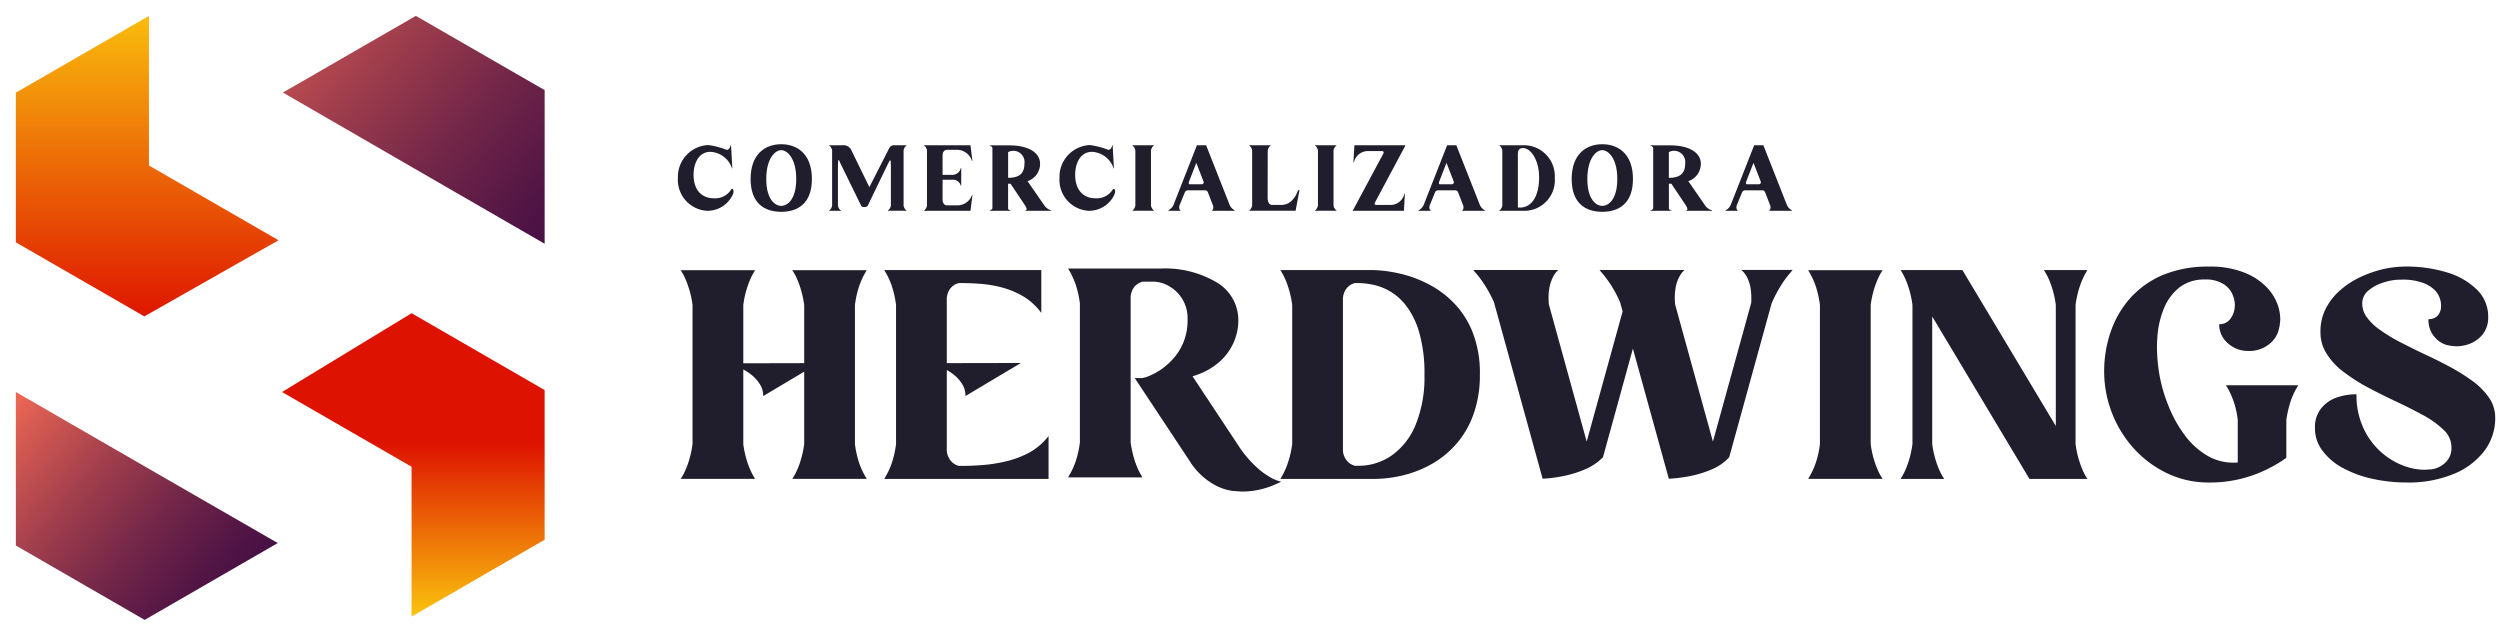 <?xml version="1.0" encoding="UTF-8"?>
<svg xmlns="http://www.w3.org/2000/svg" xmlns:xlink="http://www.w3.org/1999/xlink" width="315" height="80" viewBox="0 0 315 80">
  <defs>
    <linearGradient id="linear-gradient" x1="0.5" y1="-0.149" x2="0.5" y2="1.034" gradientUnits="objectBoundingBox">
      <stop offset="0" stop-color="#fdd50e"></stop>
      <stop offset="0.994" stop-color="#de1200"></stop>
    </linearGradient>
    <linearGradient id="linear-gradient-2" y1="1.057" y2="0.423" xlink:href="#linear-gradient"></linearGradient>
    <linearGradient id="linear-gradient-3" x1="-0.143" y1="0.196" x2="1.014" y2="1.045" gradientUnits="objectBoundingBox">
      <stop offset="0" stop-color="#f06855"></stop>
      <stop offset="0.087" stop-color="#d85c52"></stop>
      <stop offset="0.319" stop-color="#a03e4d"></stop>
      <stop offset="0.534" stop-color="#732748"></stop>
      <stop offset="0.725" stop-color="#531645"></stop>
      <stop offset="0.885" stop-color="#400c43"></stop>
      <stop offset="0.994" stop-color="#390943"></stop>
    </linearGradient>
    <linearGradient id="linear-gradient-4" x1="-0.174" y1="-0.18" x2="1.443" y2="1.046" xlink:href="#linear-gradient-3"></linearGradient>
    <clipPath id="clip-Herdwings">
      <rect width="315" height="80"></rect>
    </clipPath>
  </defs>
  <g id="Herdwings" clip-path="url(#clip-Herdwings)">
    <g id="Grupo_7" data-name="Grupo 7" transform="translate(0.697 0.054)">
      <g id="Grupo_1" data-name="Grupo 1">
        <path id="Trazado_1" data-name="Trazado 1" d="M18.07,20.8V1.946L1.747,11.362l-.444.244V30.484l16.185,9.326,16.906-9.592Z" fill-rule="evenodd" fill="url(#linear-gradient)"></path>
        <path id="Trazado_2" data-name="Trazado 2" d="M51.161,58.755V77.632l16.345-9.439.422-.244V49.095L51.161,39.412,34.837,49.339Z" fill-rule="evenodd" fill="url(#linear-gradient-2)"></path>
        <path id="Trazado_3" data-name="Trazado 3" d="M18.07,59.021h0L1.3,49.339V68.682l16.234,9.372.533-.311L34.3,68.371Z" fill-rule="evenodd" fill="url(#linear-gradient-3)"></path>
        <path id="Trazado_4" data-name="Trazado 4" d="M51.161,20.979h0l16.768,9.682V11.3L51.694,1.946l-.534.311L34.949,11.606Z" fill-rule="evenodd" fill="url(#linear-gradient-4)"></path>
      </g>
      <g id="Grupo_6" data-name="Grupo 6">
        <g id="Grupo_3" data-name="Grupo 3">
          <g id="Grupo_2" data-name="Grupo 2">
            <path id="Trazado_5" data-name="Trazado 5" d="M107.027,55.9a12.232,12.232,0,0,0,.536,2.4,10.02,10.02,0,0,0,.657,1.486l.294.5H99.128l.311-.5a10.147,10.147,0,0,0,.64-1.486,13.387,13.387,0,0,0,.553-2.4V46.776l-5.168,3.076a2.661,2.661,0,0,0-.38-1.434,4.6,4.6,0,0,0-.951-1.124,7.089,7.089,0,0,0-1.175-.795v9.4a12.069,12.069,0,0,0,.553,2.4,10.27,10.27,0,0,0,.639,1.486l.294.5H85.076l.294-.5a10.16,10.16,0,0,0,.639-1.486,12.069,12.069,0,0,0,.553-2.4V38.375a11.884,11.884,0,0,0-.553-2.385,9.687,9.687,0,0,0-.639-1.5l-.294-.5h9.368l-.294.5a9.785,9.785,0,0,0-.639,1.5,11.884,11.884,0,0,0-.553,2.385v7.346l7.674-.017V38.375a13.179,13.179,0,0,0-.553-2.385,9.674,9.674,0,0,0-.64-1.5l-.311-.5h9.386l-.294.5a9.551,9.551,0,0,0-.657,1.5,12.043,12.043,0,0,0-.536,2.385Z" fill="#201d2d"></path>
            <path id="Trazado_6" data-name="Trazado 6" d="M123.041,58.547a19.4,19.4,0,0,0,3.008-.467,12.1,12.1,0,0,0,2.973-1.124,7.867,7.867,0,0,0,2.4-2.074v5.41H110.717l.294-.518a9.155,9.155,0,0,0,.657-1.487,12.166,12.166,0,0,0,.536-2.4V38.375a12.166,12.166,0,0,0-.536-2.4,8.52,8.52,0,0,0-.657-1.487l-.294-.518h19.791v5.41a7.694,7.694,0,0,0-2.247-2.074A10.746,10.746,0,0,0,125.6,36.18a15.178,15.178,0,0,0-2.7-.466c-.881-.07-1.659-.1-2.368-.1H120.1l-.207.069a1.493,1.493,0,0,0-.484.259,1.985,1.985,0,0,0-.5.553,2.475,2.475,0,0,0-.311.968V45.7l9.334-.017-6.983,4.165a2.717,2.717,0,0,0-.346-1.4,4.832,4.832,0,0,0-.881-1.089,7,7,0,0,0-1.124-.795v10.2a2.374,2.374,0,0,0,.311.968,1.859,1.859,0,0,0,.5.571,2.074,2.074,0,0,0,.484.276l.207.069h.432C121.244,58.65,122.073,58.616,123.041,58.547Z" fill="#201d2d"></path>
            <path id="Trazado_7" data-name="Trazado 7" d="M157.515,58.7a8.957,8.957,0,0,0,1.642,1.262,4.716,4.716,0,0,0,1.141.553l.432.138-.778.346a10.09,10.09,0,0,1-2.039.657,9.317,9.317,0,0,1-2.023.224c-.259,0-.708-.034-1.348-.086a6.677,6.677,0,0,1-2.506-.933,8.594,8.594,0,0,1-2.852-2.852l-6.9-10.423h.9a3.613,3.613,0,0,0,1-.311,8.066,8.066,0,0,0,1.469-.812,8.383,8.383,0,0,0,1.556-1.418,7.077,7.077,0,0,0,1.244-2.057,7.463,7.463,0,0,0,.484-2.817,4.608,4.608,0,0,0-2.3-4.148,3.946,3.946,0,0,0-2.039-.588h-1.349l-.19.069a2.742,2.742,0,0,0-.484.259,1.761,1.761,0,0,0-.5.554,2.448,2.448,0,0,0-.311.967V55.695a13.394,13.394,0,0,0,.553,2.4,8.8,8.8,0,0,0,.639,1.487l.294.518h-9.368l.294-.518a10.154,10.154,0,0,0,.657-1.487,12.236,12.236,0,0,0,.536-2.4V38.185a12.22,12.22,0,0,0-.536-2.4,11.472,11.472,0,0,0-.657-1.5l-.294-.5h11.581a12.779,12.779,0,0,1,7.207,1.78,5.511,5.511,0,0,1,2.662,4.788,6.8,6.8,0,0,1-.622,2.817,7.047,7.047,0,0,1-1.9,2.489,8.642,8.642,0,0,1-3.25,1.694l6.05,9.144A14.329,14.329,0,0,0,157.515,58.7Z" fill="#201d2d"></path>
            <path id="Trazado_8" data-name="Trazado 8" d="M175.275,34.331a14.986,14.986,0,0,1,3.63,1.227,12.36,12.36,0,0,1,3.387,2.368,11.074,11.074,0,0,1,2.507,3.751,13.885,13.885,0,0,1,.968,5.444,14.563,14.563,0,0,1-.778,4.944,11.53,11.53,0,0,1-2.092,3.7,11.873,11.873,0,0,1-3.042,2.558,14.19,14.19,0,0,1-3.647,1.486,16.355,16.355,0,0,1-3.854.484H160.635l.294-.518a9.465,9.465,0,0,0,.639-1.487,12.075,12.075,0,0,0,.553-2.4V38.375a12.075,12.075,0,0,0-.553-2.4,8.8,8.8,0,0,0-.639-1.487l-.294-.518h11.442A16.322,16.322,0,0,1,175.275,34.331Zm-.622,23.006A8.773,8.773,0,0,0,177.66,53.5a15.757,15.757,0,0,0,1.124-6.326,18.448,18.448,0,0,0-.623-5.2,10.079,10.079,0,0,0-1.573-3.354,7.046,7.046,0,0,0-2.091-1.936,7.174,7.174,0,0,0-2.195-.864,10.063,10.063,0,0,0-1.85-.207H170l-.19.069a1.5,1.5,0,0,0-.484.259,1.969,1.969,0,0,0-.5.553,2.459,2.459,0,0,0-.312.968V56.766a2.191,2.191,0,0,0,.813,1.539,2.742,2.742,0,0,0,.484.259l.19.069h.432A7.286,7.286,0,0,0,174.653,57.337Z" fill="#201d2d"></path>
            <path id="Trazado_9" data-name="Trazado 9" d="M224.752,34.469a11.529,11.529,0,0,0-1.037,1.435,16.4,16.4,0,0,0-1.176,2.229l-5.358,19.428a6.153,6.153,0,0,1-2.143,1.5,13.144,13.144,0,0,1-2.507.812,18.678,18.678,0,0,1-2.091.329l-.864.069-4.529-16.4-3.768,13.689a6.957,6.957,0,0,1-2.212,1.5,13.541,13.541,0,0,1-2.507.812,18.231,18.231,0,0,1-2.056.329l-.83.069-6.136-22.263a17.758,17.758,0,0,0-1.175-2.177,14.63,14.63,0,0,0-1.02-1.383l-.415-.484h10.734l-.225.207a3.085,3.085,0,0,0-.484.726,5.381,5.381,0,0,0-.432,1.348,6.521,6.521,0,0,0-.1,1.228c0,.259.017.518.035.812l4.77,17.3,4.529-16.4-.329-1.176a15.552,15.552,0,0,0-1.158-2.177,14.474,14.474,0,0,0-1.019-1.383l-.415-.484h10.733l-.224.207a3.085,3.085,0,0,0-.484.726,4.251,4.251,0,0,0-.432,1.348,6.521,6.521,0,0,0-.1,1.228c0,.259.017.518.035.812l4.77,17.3,4.823-17.475c.017-.225.017-.432.017-.639a7.981,7.981,0,0,0-.138-1.452,4.759,4.759,0,0,0-.415-1.158,3.471,3.471,0,0,0-.484-.692l-.225-.207h6.464Z" fill="#201d2d"></path>
            <path id="Trazado_10" data-name="Trazado 10" d="M235.01,55.9a12.069,12.069,0,0,0,.553,2.4,10.269,10.269,0,0,0,.639,1.486l.312.5h-9.386l.294-.5a10.02,10.02,0,0,0,.657-1.486,12.238,12.238,0,0,0,.535-2.4V38.375a12.049,12.049,0,0,0-.535-2.385,9.551,9.551,0,0,0-.657-1.5l-.294-.5h9.386l-.312.5a9.784,9.784,0,0,0-.639,1.5,11.884,11.884,0,0,0-.553,2.385Z" fill="#201d2d"></path>
            <path id="Trazado_11" data-name="Trazado 11" d="M261.377,58.287A9.694,9.694,0,0,0,262,59.774l.311.518h-7.294L242.762,39.827V55.885a12.075,12.075,0,0,0,.553,2.4,8.717,8.717,0,0,0,.639,1.487l.311.518h-5.479l.294-.518a8.716,8.716,0,0,0,.639-1.487,12.139,12.139,0,0,0,.554-2.4V38.375a12.139,12.139,0,0,0-.554-2.4,9.372,9.372,0,0,0-.639-1.487l-.294-.518h7.778L258.335,53.62V38.375a12.077,12.077,0,0,0-.553-2.4,9.359,9.359,0,0,0-.64-1.487l-.311-.518h5.479l-.293.518a9.451,9.451,0,0,0-.64,1.487,12.075,12.075,0,0,0-.553,2.4v17.51A12.075,12.075,0,0,0,261.377,58.287Z" fill="#201d2d"></path>
            <path id="Trazado_12" data-name="Trazado 12" d="M288.591,48.988a8.421,8.421,0,0,0-.656,1.487,13.452,13.452,0,0,0-.554,2.4V57.63a16.955,16.955,0,0,1-4.321,2.23,16.164,16.164,0,0,1-5.427.882,12.02,12.02,0,0,1-5.22-1.141,13.528,13.528,0,0,1-4.2-3.094,14.529,14.529,0,0,1-3.786-9.783,15.282,15.282,0,0,1,.813-4.944,12.5,12.5,0,0,1,2.437-4.234,11.653,11.653,0,0,1,4.114-2.939,14.817,14.817,0,0,1,5.842-1.071,11.607,11.607,0,0,1,4.511.777,7.978,7.978,0,0,1,2.9,1.971,6.156,6.156,0,0,1,1.4,2.558,5.948,5.948,0,0,1,.173,1.314,5.8,5.8,0,0,1-.259,1.555,3.369,3.369,0,0,1-1.245,1.677,3.982,3.982,0,0,1-2.541.778,3.746,3.746,0,0,1-2.558-.968,3.086,3.086,0,0,1-1.089-2.4,1.665,1.665,0,0,0,1.314-.57,2.731,2.731,0,0,0,.622-1.418,3.974,3.974,0,0,0,.035-.449,3.571,3.571,0,0,0-.294-1.314,2.973,2.973,0,0,0-1.141-1.313,4.161,4.161,0,0,0-2.333-.571,5.126,5.126,0,0,0-3.181.968,6.486,6.486,0,0,0-1.97,2.628,11.349,11.349,0,0,0-.847,3.716c-.035.415-.052.847-.052,1.279a21.756,21.756,0,0,0,.294,3.284,18.626,18.626,0,0,0,1.106,3.906,15.815,15.815,0,0,0,2.005,3.7,9.622,9.622,0,0,0,2.766,2.61,6.382,6.382,0,0,0,3.457.985c.19,0,.363,0,.553-.017V52.877a10.419,10.419,0,0,0-1.193-3.889l-.294-.5h9.109Z" fill="#201d2d"></path>
            <path id="Trazado_13" data-name="Trazado 13" d="M307.717,34.3a8.98,8.98,0,0,1,3.733,2.195,4.739,4.739,0,0,1,1.365,3.4,3.384,3.384,0,0,1-.76,2.265,3.92,3.92,0,0,1-1.884,1.21,4.57,4.57,0,0,1-1.348.207,6.534,6.534,0,0,1-1.21-.156,3.073,3.073,0,0,1-1.539-1,3.133,3.133,0,0,1-.777-2.264,1.5,1.5,0,0,0,1.175-.467,1.716,1.716,0,0,0,.4-1.123,2.823,2.823,0,0,0-.709-1.988,4.186,4.186,0,0,0-1.867-1.089,7.316,7.316,0,0,0-2.16-.311c-.07,0-.346,0-.8.017a6.923,6.923,0,0,0-1.814.38,5.139,5.139,0,0,0-1.85,1.02,2.075,2.075,0,0,0-.726,1.573,2.956,2.956,0,0,0,.64,1.832,6.941,6.941,0,0,0,1.711,1.59,19.715,19.715,0,0,0,2.437,1.47c.916.466,1.867.95,2.852,1.417,1.123.518,2.212,1.054,3.284,1.625a24.739,24.739,0,0,1,2.921,1.814,9.047,9.047,0,0,1,2.109,2.109A4.407,4.407,0,0,1,313.7,52.6a6.8,6.8,0,0,1-1.348,4.131,9.189,9.189,0,0,1-3.855,2.921,14.929,14.929,0,0,1-5.963,1.089,20.112,20.112,0,0,1-4.235-.45,13.976,13.976,0,0,1-3.7-1.331,7.683,7.683,0,0,1-2.627-2.177,4.673,4.673,0,0,1-.985-2.939,3.752,3.752,0,0,1,.726-2.368,4.257,4.257,0,0,1,1.9-1.4,7.383,7.383,0,0,1,2.61-.449,9.725,9.725,0,0,0,.882,4.286,9.128,9.128,0,0,0,5.1,4.736,7.554,7.554,0,0,0,2.506.484c.138,0,.449-.017.968-.052a3.094,3.094,0,0,0,1.642-.76,2.469,2.469,0,0,0,.864-2.022,2.987,2.987,0,0,0-1-2.2,11.958,11.958,0,0,0-2.61-1.866c-1.089-.588-2.247-1.176-3.509-1.763-1.124-.536-2.247-1.089-3.353-1.677a22.523,22.523,0,0,1-3.025-1.919,8.474,8.474,0,0,1-2.178-2.281,4.953,4.953,0,0,1-.83-2.818,6.3,6.3,0,0,1,.692-2.99,7.7,7.7,0,0,1,1.849-2.316,10.621,10.621,0,0,1,2.558-1.642,14.471,14.471,0,0,1,2.87-.985,13.406,13.406,0,0,1,2.782-.311A17.379,17.379,0,0,1,307.717,34.3Z" fill="#201d2d"></path>
          </g>
        </g>
        <g id="Grupo_5" data-name="Grupo 5">
          <g id="Grupo_4" data-name="Grupo 4">
            <path id="Trazado_14" data-name="Trazado 14" d="M91.332,23.971c.082-.129.128-.222.233-.222.129,0,.164.222.164.327a1.073,1.073,0,0,1-.094.386,3.515,3.515,0,0,1-3.247,2.044,3.9,3.9,0,0,1-3.669-4.136,4.008,4.008,0,0,1,3.82-4.147,9.718,9.718,0,0,1,2.326.607c.268,0,.455-.292.49-.584h.059l.163,2.932h-.035a3.018,3.018,0,0,0-2.734-2.1c-1.425,0-2.115,1.379-2.115,2.91,0,1.752.9,2.944,2.582,2.944A2.386,2.386,0,0,0,91.332,23.971Z" fill="#201d2d"></path>
            <path id="Trazado_15" data-name="Trazado 15" d="M97.735,18.118c2.08,0,3.867,1.285,3.867,4.381s-1.787,4.136-3.867,4.136S93.88,25.595,93.88,22.5,95.667,18.118,97.735,18.118Zm0,7.769c.748,0,1.893-.76,1.893-3.388s-1.145-3.634-1.893-3.634S95.854,19.87,95.854,22.5,97,25.887,97.735,25.887Z" fill="#201d2d"></path>
            <path id="Trazado_16" data-name="Trazado 16" d="M103.776,26.448c.152-.024.374-.409.374-.619V18.924c0-.211-.222-.6-.374-.62v-.058h1.694a1.078,1.078,0,0,1,1.075.572l2.3,4.709,2.5-4.919a.678.678,0,0,1,.666-.362h1.519V18.3c-.152.024-.374.409-.374.62v6.905c0,.21.222.595.374.619v.058h-2.349v-.058c.152-.024.374-.409.374-.619V21.214c0-1.391-.046-1.262-.4-.561l-2.523,5.222c-.106.2-.7.234-.818,0l-2.559-5.222c-.234-.468-.374-1.169-.374.561v4.615c0,.21.222.595.374.619v.058h-1.484Z" fill="#201d2d"></path>
            <path id="Trazado_17" data-name="Trazado 17" d="M115.729,26.448c.152-.024.374-.409.374-.619V18.924c0-.211-.222-.6-.374-.62v-.058h5.853l.246,1.975h-.058a1.993,1.993,0,0,0-1.975-1.4h-1.2c-.269,0-.526.269-.526.69v2.465h1.285a1.062,1.062,0,0,0,1.005-.865h.058V23.34h-.058a1,1,0,0,0-1.005-.748h-1.285v2.535c0,.421.257.69.526.69h1.2a1.947,1.947,0,0,0,1.975-1.285h.058l-.246,1.974h-5.853Z" fill="#201d2d"></path>
            <path id="Trazado_18" data-name="Trazado 18" d="M123.967,26.506v-.023a.333.333,0,0,0,.1-.024c.14-.058.281-.21.281-.28V18.6c0-.105-.223-.3-.375-.315v-.023h2.512c2.372,0,3.868.9,3.868,2.325a2.3,2.3,0,0,1-1.578,2.184l2.115,3.062a1.591,1.591,0,0,0,.865.619v.058h-3.248v-.058c.245-.035.175-.3-.106-.713l-1.764-2.64h-.315v3.131c0,.082.2.245.35.257v.023Zm2.36-7.4v3.247c1.53,0,2.056-.665,2.056-1.8A1.411,1.411,0,0,0,126.327,19.111Z" fill="#201d2d"></path>
            <path id="Trazado_19" data-name="Trazado 19" d="M139.413,23.971c.082-.129.129-.222.234-.222.128,0,.163.222.163.327a1.091,1.091,0,0,1-.093.386,3.517,3.517,0,0,1-3.248,2.044A3.9,3.9,0,0,1,132.8,22.37a4.008,4.008,0,0,1,3.821-4.147,9.72,9.72,0,0,1,2.325.607c.269,0,.456-.292.49-.584h.059l.163,2.932h-.035a3.018,3.018,0,0,0-2.734-2.1c-1.425,0-2.114,1.379-2.114,2.91,0,1.752.9,2.944,2.582,2.944A2.385,2.385,0,0,0,139.413,23.971Z" fill="#201d2d"></path>
            <path id="Trazado_20" data-name="Trazado 20" d="M141.984,26.448c.152-.024.374-.409.374-.619V18.924c0-.211-.222-.6-.374-.62v-.058H144.7V18.3c-.152.024-.374.409-.374.62v6.905c0,.21.222.595.374.619v.058h-2.711Z" fill="#201d2d"></path>
            <path id="Trazado_21" data-name="Trazado 21" d="M152.021,26.448c.14-.024.21-.4.117-.619l-.631-1.625a.384.384,0,0,0-.374-.28h-2.126a.428.428,0,0,0-.421.28l-.666,1.625c-.082.21-.023.595.128.619v.058h-1.53v-.058a1.5,1.5,0,0,0,.619-.619l2.979-7.583h1.157l2.991,7.583a1.479,1.479,0,0,0,.608.619v.058h-2.851Zm-2.828-3.283h1.554a.252.252,0,0,0,.2-.351l-.911-2.348-.912,2.348C149.065,22.943,149.053,23.165,149.193,23.165Z" fill="#201d2d"></path>
            <path id="Trazado_22" data-name="Trazado 22" d="M156.7,26.448c.152-.024.374-.409.374-.619V18.924c0-.211-.222-.6-.374-.62v-.058h2.71V18.3c-.151.024-.373.409-.373.62l-.012,5.946c0,.538.21.9.537.9h1.2c1.53,0,2.033-1.706,2.1-1.858h.175l-.491,2.594H156.7Z" fill="#201d2d"></path>
            <path id="Trazado_23" data-name="Trazado 23" d="M164.991,26.448c.152-.024.374-.409.374-.619V18.924c0-.211-.222-.6-.374-.62v-.058h2.71V18.3c-.151.024-.373.409-.373.62v6.905c0,.21.222.595.373.619v.058h-2.71Z" fill="#201d2d"></path>
            <path id="Trazado_24" data-name="Trazado 24" d="M169.77,26.448l3.785-7.057c.129-.222.164-.409-.163-.409h-1.648A1.8,1.8,0,0,0,169.9,20.4h-.07l.129-2.15h6.414V18.3L172.6,25.361c-.128.222-.163.409.152.409h1.659a1.8,1.8,0,0,0,1.846-1.414h.059l-.117,2.15H169.77Z" fill="#201d2d"></path>
            <path id="Trazado_25" data-name="Trazado 25" d="M183.545,26.448c.141-.024.211-.4.117-.619l-.631-1.625a.382.382,0,0,0-.373-.28h-2.127a.428.428,0,0,0-.42.28l-.666,1.625c-.082.21-.024.595.128.619v.058h-1.53v-.058a1.5,1.5,0,0,0,.619-.619l2.979-7.583H182.8l2.991,7.583a1.483,1.483,0,0,0,.607.619v.058h-2.851Zm-2.827-3.283h1.554a.253.253,0,0,0,.2-.351l-.912-2.348-.911,2.348C180.59,22.943,180.578,23.165,180.718,23.165Z" fill="#201d2d"></path>
            <path id="Trazado_26" data-name="Trazado 26" d="M188.22,26.448c.152-.024.374-.409.374-.619V18.924c0-.211-.222-.6-.374-.62v-.058h3.131a3.9,3.9,0,0,1,3.855,4.124,3.855,3.855,0,0,1-4.03,4.136H188.22Zm2.336-.362c1.671.175,2.676-1.344,2.676-3.774s-1.25-3.9-2.2-3.692c-.163.035-.479.082-.479.783Z" fill="#201d2d"></path>
            <path id="Trazado_27" data-name="Trazado 27" d="M201.189,18.118c2.079,0,3.867,1.285,3.867,4.381s-1.788,4.136-3.867,4.136-3.856-1.04-3.856-4.136S199.121,18.118,201.189,18.118Zm0,7.769c.748,0,1.893-.76,1.893-3.388s-1.145-3.634-1.893-3.634-1.881,1.005-1.881,3.634S200.453,25.887,201.189,25.887Z" fill="#201d2d"></path>
            <path id="Trazado_28" data-name="Trazado 28" d="M207.218,26.506v-.023a.345.345,0,0,0,.106-.024c.14-.058.28-.21.28-.28V18.6c0-.105-.222-.3-.374-.315v-.023h2.512c2.371,0,3.867.9,3.867,2.325a2.3,2.3,0,0,1-1.577,2.184l2.115,3.062a1.589,1.589,0,0,0,.864.619v.058h-3.248v-.058c.245-.035.175-.3-.1-.713l-1.764-2.64h-.316v3.131c0,.082.2.245.351.257v.023Zm2.36-7.4v3.247c1.531,0,2.057-.665,2.057-1.8A1.411,1.411,0,0,0,209.578,19.111Z" fill="#201d2d"></path>
            <path id="Trazado_29" data-name="Trazado 29" d="M222.232,26.448c.141-.024.211-.4.117-.619l-.631-1.625a.382.382,0,0,0-.373-.28h-2.127a.429.429,0,0,0-.421.28l-.666,1.625c-.081.21-.023.595.129.619v.058h-1.53v-.058a1.51,1.51,0,0,0,.619-.619l2.979-7.583h1.157l2.99,7.583a1.485,1.485,0,0,0,.608.619v.058h-2.851ZM219.4,23.165h1.554a.253.253,0,0,0,.2-.351l-.912-2.348-.911,2.348C219.277,22.943,219.265,23.165,219.4,23.165Z" fill="#201d2d"></path>
          </g>
        </g>
      </g>
    </g>
  </g>
</svg>
